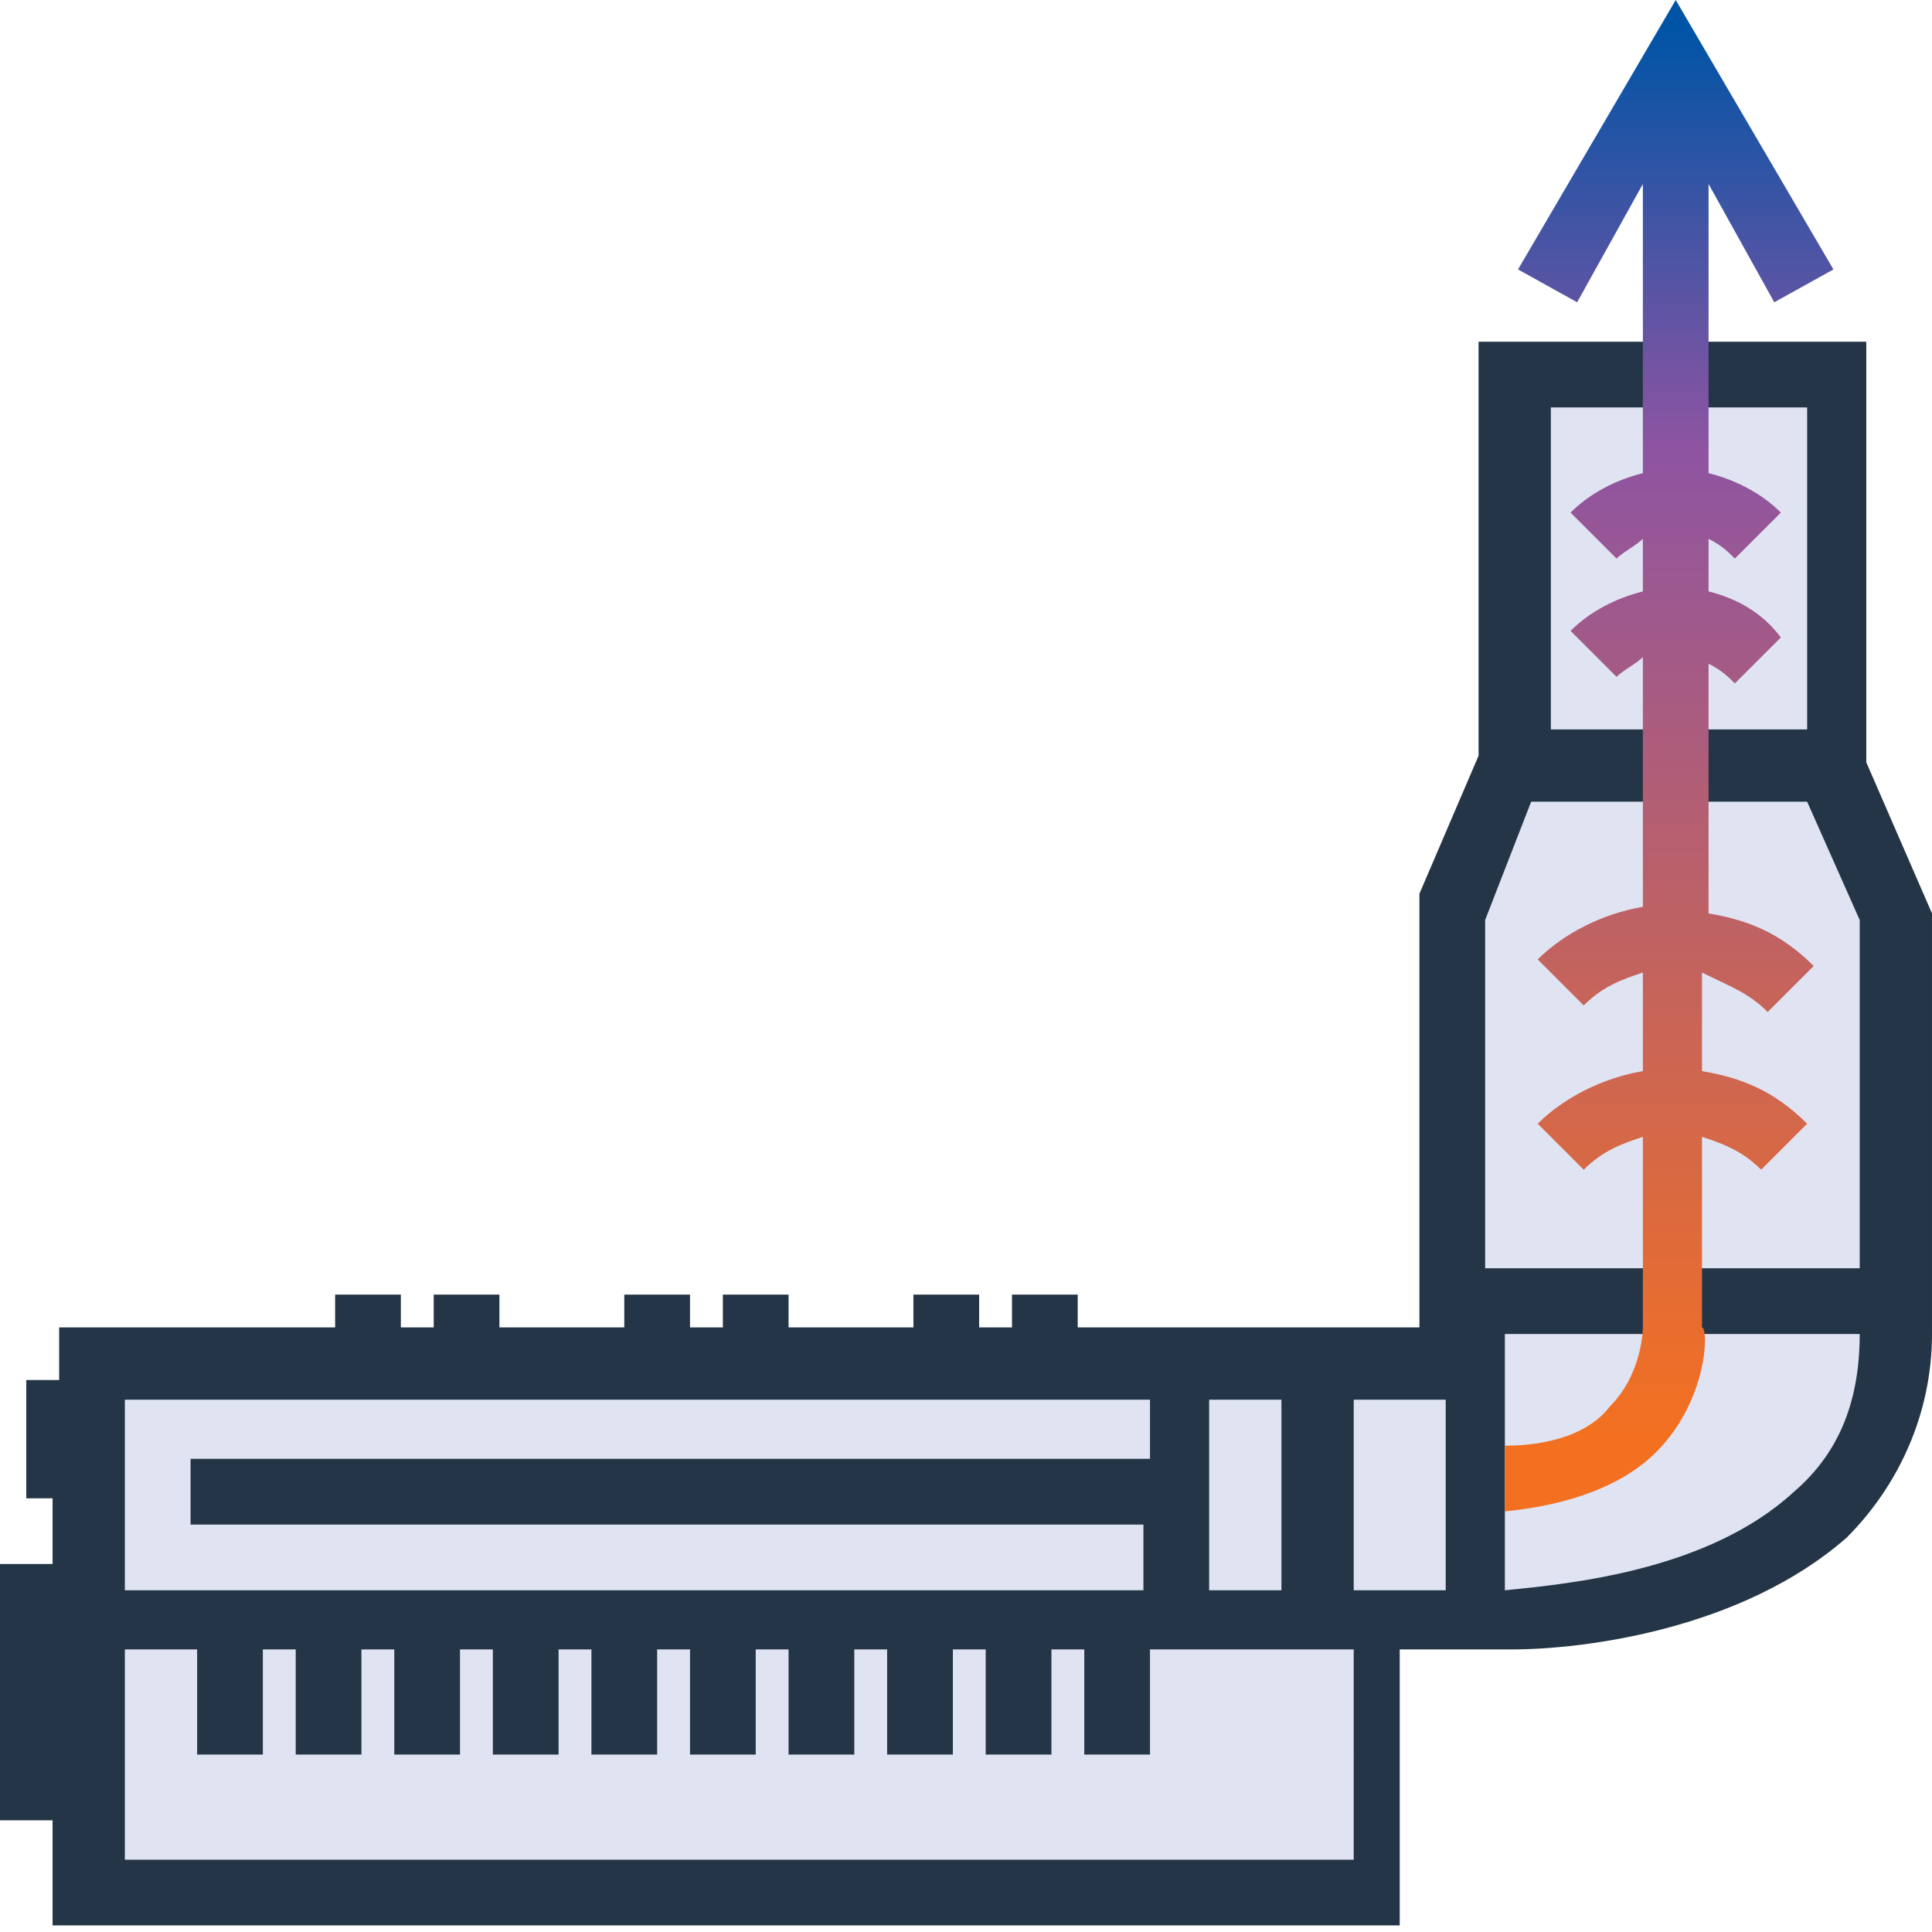 <?xml version="1.0" encoding="utf-8"?>
<!-- Generator: Adobe Illustrator 28.0.0, SVG Export Plug-In . SVG Version: 6.00 Build 0)  -->
<svg version="1.1" id="Layer_1" xmlns="http://www.w3.org/2000/svg" xmlns:xlink="http://www.w3.org/1999/xlink" x="0px" y="0px"
	 viewBox="0 0 29.4 29.4" style="enable-background:new 0 0 29.4 29.4;" xml:space="preserve">
<style type="text/css">
	.st0{fill:#E0E4F2;}
	.st1{fill:#243547;}
	.st2{fill:url(#SVGID_1_);}
</style>
<g>
	<rect x="1.5" y="20.6" class="st0" width="19.2" height="8.3"/>
	<rect x="19.8" y="20.6" class="st0" width="2.8" height="4.2"/>
	<path class="st0" d="M23.2,5.7h4.7v5.9l1,2.4v6.7c0,0-0.5,4.1-6.3,4.2c-0.2-3.5-0.4-5.7-0.4-5.7v-5.4l1-2.1V5.7z"/>
	<path class="st1" d="M28.4,11.6V5.2h-5.9v6.3l-0.9,2.1l0,6.6h-2.2h-1.1h-1h-0.9v-0.5h-1v0.5h-0.5v-0.5h-1v0.5h-1.9v-0.5h-1v0.5
		h-0.5v-0.5h-1v0.5H7.6v-0.5h-1v0.5H6.1v-0.5h-1v0.5H0.9V21H0.4v1.8h0.4v1H0v3.9h0.8v1.6h20.5v-4.2h1.1c0,0,0.1,0,0.2,0
		c0,0,0.1,0,0.2,0H23v0c1.1,0,3.5-0.3,5.1-1.7c0.8-0.8,1.3-1.9,1.3-3.1h0v-6.4L28.4,11.6z M28.3,14v5.3h-5.7V14l0.7-1.8h4.2L28.3,14
		z M23.6,6.2h3.9v4.9h-3.9V6.2z M18.4,21.3h1.1v2.9h-1.1V21.3z M1.9,21.3h15.6v0.9H2.9v1h14.5v1H1.9V21.3z M20.3,28.3H1.9v-3.2H3
		v1.6h1v-1.6h0.5v1.6h1v-1.6h0.5v1.6h1v-1.6h0.5v1.6h1v-1.6h0.5v1.6h1v-1.6h0.5v1.6h1v-1.6h0.5v1.6h1v-1.6h0.5v1.6h1v-1.6h0.5v1.6h1
		v-1.6h0.5v1.6h1v-1.6h0.2h1h1.1h0.8V28.3z M22,24.2h-0.6h-0.8v-2.9H22V24.2z M27.3,22.7c-1.3,1.2-3.4,1.4-4.4,1.5v-3.9h5.4
		C28.3,21.3,28,22.1,27.3,22.7z"/>
	<linearGradient id="SVGID_1_" gradientUnits="userSpaceOnUse" x1="25.426" y1="0.422" x2="25.426" y2="21.779">
		<stop  offset="0" style="stop-color:#0054A6"/>
		<stop  offset="0.3" style="stop-color:#8E54A2"/>
		<stop  offset="1" style="stop-color:#F37021"/>
	</linearGradient>
	<path class="st2" d="M26.9,15.4l0.7-0.7c-0.5-0.5-1-0.7-1.6-0.8v-3.8c0.2,0.1,0.3,0.2,0.4,0.3l0.7-0.7C26.8,9.3,26.4,9.1,26,9V8.2
		c0.2,0.1,0.3,0.2,0.4,0.3l0.7-0.7c-0.3-0.3-0.7-0.5-1.1-0.6V2.8l1,1.8l0.9-0.5L25.5,0l-2.4,4.1L24,4.6l1-1.8v4.4
		c-0.4,0.1-0.8,0.3-1.1,0.6l0.7,0.7c0.1-0.1,0.3-0.2,0.4-0.3V9c-0.4,0.1-0.8,0.3-1.1,0.6l0.7,0.7c0.1-0.1,0.3-0.2,0.4-0.3v3.8
		c-0.6,0.1-1.2,0.4-1.6,0.8l0.7,0.7c0.3-0.3,0.6-0.4,0.9-0.5v1.5c-0.6,0.1-1.2,0.4-1.6,0.8l0.7,0.7c0.3-0.3,0.6-0.4,0.9-0.5v2.9
		c0,0,0,0.7-0.5,1.2c-0.3,0.4-0.9,0.6-1.6,0.6v1c1-0.1,1.8-0.4,2.3-0.9c0.8-0.8,0.8-1.9,0.7-1.9v-2.9c0.3,0.1,0.6,0.2,0.9,0.5
		l0.7-0.7c-0.5-0.5-1-0.7-1.6-0.8v-1.5C26.3,15,26.6,15.1,26.9,15.4z"/>
</g>
</svg>
